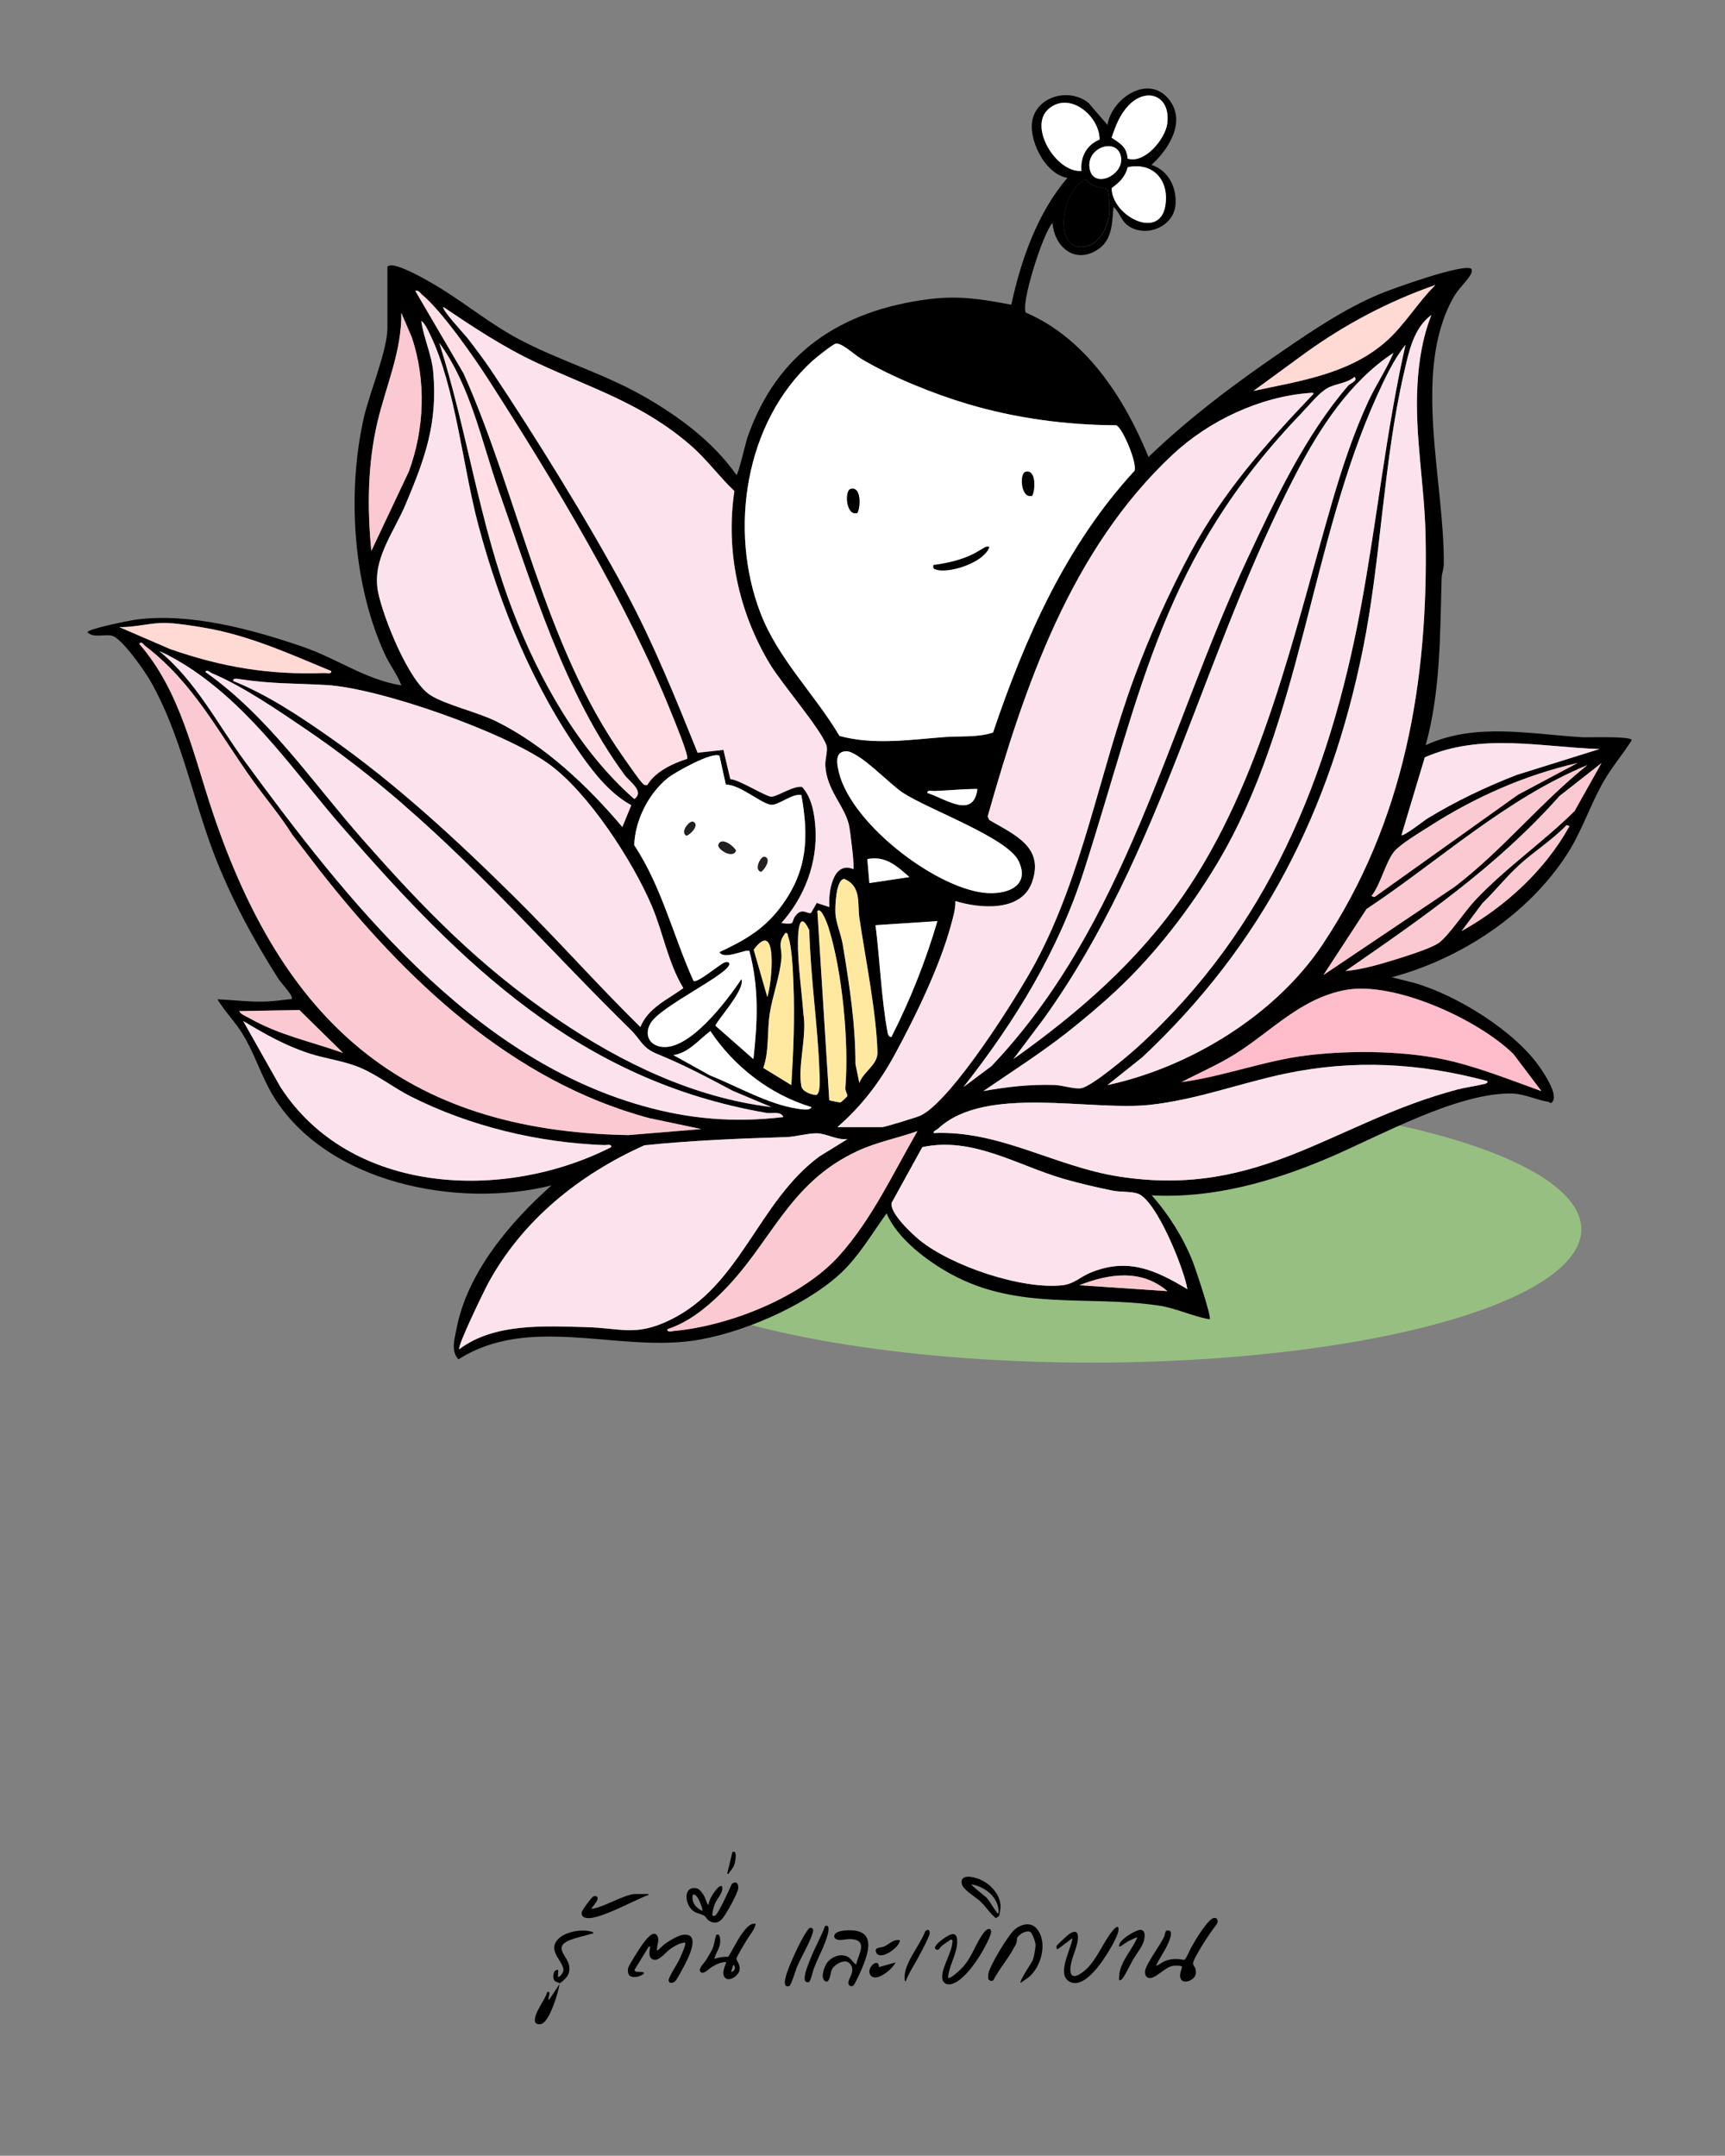 <?xml version="1.0" encoding="UTF-8"?>
<svg id="Layer_1" xmlns="http://www.w3.org/2000/svg" version="1.1" viewBox="0 0 249.22 311.49">
  <rect x="0" y="0" width="249.22" height="311.49" fill="#808080" stroke="none"/>
  <!-- Generator: Adobe Illustrator 29.8.2, SVG Export Plug-In . SVG Version: 2.1.1 Build 3)  -->
  <defs>
    <style>
      .st0 {
        fill: #ffbcca;
      }

      .st1 {
        fill: #231f20;
      }

      .st2 {
        fill: #fbe2ed;
      }

      .st3 {
        fill: #ffd9d3;
      }

      .st4 {
        fill: #fff;
      }

      .st5 {
        fill: #ffdee5;
      }

      .st6 {
        fill: #97bf81;
      }

      .st7 {
        fill: #fac9d1;
      }

      .st8 {
        fill: #ffe9a1;
      }
    </style>
  </defs>
  <ellipse class="st6" cx="157.75" cy="177.62" rx="70.71" ry="19.27"/>
  <g>
    <path d="M55.96,38.56c.76-1.15,6.84,2.57,7.9,3.23,3.8,2.36,7.16,5.14,11.22,7.28,5.73,3.02,12.02,4.87,17.67,8.05,5.16,2.91,10.21,6.62,13.64,11.5.28,0,1.34-4.67,1.58-5.35,4.24-12.33,13.55-18.42,26.21-20.04,4.35-.56,7.69,0,11.93.8,1.37-6.41,3.8-13.34,8.11-18.33-3.28-.49-5.88-5.84-4.97-8.73,1.02-3.26,5.43-4.2,8.01-2.1l2.74,3.18c.6-3.81,5.84-7.37,8.82-3.76,2.64,3.19.07,7.24-2.46,9.54,2.43.8,3.62,3.17,3.48,5.65-.19,3.39-4.54,5.03-7.05,2.98-.83-.68-1.12-1.91-1.92-2.56-.21,2.4-.15,4.94-2.5,6.31-3.29,1.92-6.07-.7-6.31-4-1.42,1.54-4.62,11.74-3.85,12.96,8.71,3.75,14.25,12.37,17.72,20.86,6.03-5.8,12.8-10.84,19.71-15.55,4.32-2.95,8.64-5.84,13.48-7.91,1.75-.75,12.52-4.65,13.49-3.7.08.45-.04.67-.27,1.02-.65.99-1.67,1.87-2.37,3.12-6,10.71-1.27,26.53-1.38,38.51,0,.68-.29,1.32-.31,2-.23,8.09-.14,16.28-2.3,24.15,7.24-3.32,15.08-1.58,22.67-1.14.72.04,7.11-.19,7.1.42-1.31,2.06-2.88,3.88-4.1,6.02-1.92,3.37-3.1,7.12-5.21,10.4-5.62,8.75-15.39,15.18-25.37,17.84l3.12.78c6.14,1.71,14.73,7,18.33,12.31.7,1.04,2.49,3.67,1.82,4.84-.33.47-.4.1-.65.07-1.59-.24-3.5-1.16-5.17-1.2-7.99-.2-19.37,6.25-26.71,9.35-8,3.39-16.64,5.84-25.42,5.36,2.45,2.74,4.56,6.12,5.92,9.54.38.97,2.77,8.06,2.46,8.37-2.53-.43-4.81-1.61-7.4-1.99-10.2-1.5-20.22.75-29.89-4.5-3.48-1.89-7.84-5.14-9.39-8.82-2.16,2.99-4.16,6.47-6.95,8.95-5.16,4.6-14.33,8.53-21.17,9.47-11.1,1.52-23.65-3.78-33.73,2.68-1.13-1.2-.57-2.9-.3-4.34,1.53-8.16,7.73-15.45,13.74-20.8-13.5,3.4-32.45-.29-40.17-12.86-1.77-2.89-2.71-6.19-4.5-9.08-1.08-1.75-2.53-3.18-3.59-4.94,2.45.09,4.9.44,7.38.3.83-.05,2.03-.19,2.88-.3.29-.04.63.08.43-.43-.24-.61-1.52-1.96-1.97-2.66-3.58-5.63-6.95-11.9-9.31-18.15-3.1-8.2-4.76-17.24-9.19-24.91-.8-1.38-4.08-6.08-5.46-6.39-1.17-.26-2.63.37-3.55-.49,0-.51,6.26-1.74,7.1-1.85,7.76-1,16.69,1.42,24.03,3.94,4.9,1.68,9.08,4.76,14.23,5.57-.59-1.57-1.66-2.91-2.36-4.43-4.69-10.13-5.51-23.55-3.04-34.36.78-3.4,3.38-9.66,3.38-12.8v-8.82ZM47.86,96.96c-6.09-2.52-11.85-5.17-18.43-6.28-1.52-.26-3.9-.63-5.4-.67-2.34-.06-4.48.66-6.81.59l7.36,3.18c7.46,2.61,14.32,3.76,22.26,3.46.35-.01,1.08.22,1.01-.29ZM42.19,120.55c-1.67-2.66-3.71-5.07-5.55-7.61-5.08-7.04-8.57-14.17-15.66-19.6-.23-.17-.55-.78-.86-.29,5.95,6.8,7.81,16,10.62,24.36,10.02,29.83,27.19,46.03,60.04,46.61l10.55-.87-7.52-1.58c-19.92-5.32-35.31-20.09-47.67-35.86l-3.95-5.15ZM113.18,161.41c-.39-.93-1.62-.47-2.42-.61-27.03-4.63-44.11-21.53-61.31-41.3-6.9-7.93-12.72-16.65-21.55-22.67-1.45-.99-3.28-2.05-4.89-2.77,5.29,4.35,8.37,10.49,12.31,15.87,14.66,20.01,32.51,42.74,57.41,49.82,6.86,1.95,13.33,2.49,20.45,1.65ZM58.15,116.15c-4.55-3.93-9.14-7.5-14.12-10.88-4.04-2.74-8.94-6.1-13.41-7.98-.26-.11-.74-.63-.96-.19,9.11,6.42,15.4,15.87,22.68,24.14,8.96,10.18,16.97,18.41,28.26,26.08,9.23,6.27,19.63,11.29,30.84,12.65l-5.59-2.35c-3.64-1.93-7.11-3.78-10.88-5.31-2.24-.9-2.36-2.04-3.86-3.51-11.08-10.86-21.13-22.41-32.97-32.64ZM33.7,98.4c4.87,1.96,9.49,5.02,13.79,8.03,9.67,6.77,18.46,14.91,26.82,23.18,6.21,6.14,11.98,12.67,18.2,18.79,1.14-2.8,3.91-3.93,6.21-5.63-2.2-3.62-2.9-7.97-4.57-11.9-2.74-6.46-9.13-16.32-14.82-20.45-6.33-4.6-24.42-10.99-32.2-11.44-4.6-.27-7.75-.14-12.46-.84-.3-.04-1.05-.24-.98.26ZM49.6,152.16l-6.34-6.23-8.68.16c.16.45,1.01.77,1.44,1.01,4.41,2.5,8.88,3.37,13.59,5.05ZM35.15,147.54l5.37,9.51c10.13,15.68,32.36,16.56,47.8,8.69.07-.5-.66-.27-1.01-.29-9.57-.35-19.4-2.71-27.95-7.02-2.42-1.22-4.77-3.06-7.17-4.1s-4.97-1.32-7.43-2.1c-3.42-1.09-6.55-2.85-9.6-4.7ZM57.98,45.21c.09,5.46-2.22,10.56-3.45,15.77-1.43,6.07-1.5,12.44-.88,18.62l5.42-11.48c2.27-6.17,2.52-13.12.43-19.38l-1.52-3.54ZM60.87,46.37c.35,2.49,1.5,4.86,1.73,7.38.66,7.42-1.2,12.5-3.99,19.12-1.77,4.21-4.96,8.06-3.95,12.81.77,3.64,4.37,12.72,7.51,14.74,2.16,1.4,6.84,2.47,9.51,3.79,7.02,3.47,13.25,9.35,18.24,15.28l1.29-3.15c-2.97-1.63-5.22-4.42-7.16-7.16-7.01-9.91-11.82-21.62-14.94-33.33-2.24-8.43-3.29-19.92-6.94-27.46-.31-.63-.74-1.62-1.29-2.03ZM60,42.03l6.98,11.94c7.99,17.89,11.6,39.16,23.01,55.33.52.74,2.49,3.63,2.95,3.99.21.17.31.18.58.14,1.13-1.91,3.63-3.11,5.75-3.78.31-.36-1.79-5.44-2.15-6.32-6.42-16.09-17.19-33.91-26.6-48.55-2.08-3.24-6.69-9.83-9.51-12.17-.33-.27-.47-.7-1.01-.58ZM63.47,49.55c4.11,12.96,5.75,26.11,10.69,38.88,3.8,9.85,9.5,20.01,17.48,27.02,1.51-1.11-.66-2.47-1.41-3.49-8.66-11.76-13.25-27.15-18.1-40.87-2.56-7.25-4.08-15.24-8.66-21.55ZM64.05,44.35c-.33.36,3.06,3.98,3.46,4.49,1.17,1.51,2.37,3.09,3.43,4.67,6.43,9.62,14,21.83,19.46,31.99,4,7.44,7.23,15.46,10.39,23.29l3.73-.41.99,4.22c1.32.07,5.28,2.65,6.01,2.54,1.05-.16,3.11-1.6,4.36-1.41,1.4,1.5,1.81,3.91,1.93,5.93.32,5.06-1.58,10.01-4.92,13.74,2.13.28,1.36-.13,2.01-1.01.99-1.34,1.8-.19,2.28-.47l.82-1.43,1.82.6c-.16-2.09.46-6.71,3.47-5.49.2-.26-.47-5.7-.65-6.43-.69-2.82-3.15-4.9-3.4-8.46-.07-1.04.42-2.23.15-3.01-.83-2.38-6.45-8.88-8.19-11.77-4.48-7.48-6.39-16.28-5.1-24.95-2.18-2.05-3.95-4.53-6.22-6.51-6.94-6.07-14.11-8.2-22.16-11.94-4.93-2.29-9.18-5.12-13.67-8.14ZM122.42,164.6c-1.5.17-3.03-.82-4.45-.84-1.2-.02-3.13.51-4.37.55-6.87.21-13.65.48-20.5,1.18-9.37,4.2-17.61,10.8-22.57,19.92-.55,1.02-4.51,9.14-4.18,9.55,5-3.8,12.33-3.35,18.36-3.19,5,.14,7.08,1.37,11.99-.99,10.32-4.95,12.77-17.13,21.69-23.69l4.02-2.48ZM104.86,113.37l-.91-4.15c-.96-.7-6.51,2.41-7.51,3.23-2.75,2.25-4.7,6.1-4.81,9.67,3.99,6.06,5.63,13.12,8.57,19.63.51.36,3.72-2.34,4.4-2.64.38-.17.78-.13.77.2-.08,1.5-9.96,6.07-11.38,8.55-.89,1.56-.29,3.09,1.49,3.39,4.08.7,9.64-6.77,11.63-9.77.65,1.52-3.82,6.27-3.73,6.75l5.47,4.81c.6-5.33.83-10.38-.58-15.61-.4-.4-3.64,1.38-4.33.15,3.78-1.76,6.58-3.38,9.07-6.82,3.65-5.05,3.85-9.84,2.77-15.87-1.27-.31-3.39,1.55-4.41,1.4-1.52-.23-4.46-2.93-6.51-2.91ZM104.06,186.98c-2.21,2.15-4.67,4.09-7.64,5.08-.07.52.65.28.97.25,7.96-.72,18.48-4.88,23.86-10.89,4.75-5.31,7.75-11.87,11.29-17.98-2.84,1.01-5.79,1.56-8.58,2.84-10.24,4.71-12.52,13.52-19.91,20.7ZM117.22,159.97c-5.93-1.78-11.17-5.84-14.59-10.98-1.65,1.24-3.2,3.18-5.34,3.47l5.29,2.94c3.95,1.55,8.33,4.14,12.55,4.79.43.07,1.96.36,2.09-.21ZM143.46,105.85c4.62-13.68,10.55-27.1,20.44-37.82.43-1.14-1.75-6.28-2.65-6.58-7.2-.04-14.58-1.02-21.48-3.08-4.93-1.47-11.02-3.92-15.41-6.56-.94-.56-2.87-2.41-3.68-2.14-.46.15-2.82,2.03-3.32,2.48-9.74,8.89-12.11,24.4-7.5,36.42,2.55,6.65,7.86,11.74,11.42,17.77,4.99,1.34,10.12.55,15.16.16,2.32-.18,4.74.09,7.01-.65ZM110.86,144.07c.68-2.05,1.58-11.61-1.97-6.85l1.97,6.85ZM113.47,134.82c-1.19,1.5-.47,2.2-.57,3.6-.19,2.55-1.32,5.54-1.71,8.14-.36,2.41-.05,5.3-.91,7.75l4.05,2.48c.3-4.82.5-9.76.3-14.61-.07-1.79-.2-5.24-.74-6.78-.1-.28-.03-.67-.42-.58ZM115.29,136.91c.09,3.18.55,6.43.79,9.61.54,3.12-.84,7.52-.3,10.42.15.79,1.39,1.23,2.14,1.29.7-.2.5-2.65.48-3.32-.25-6.82-1.3-13.66-1.47-20.49-1.61-3.44-1.68.95-1.63,2.5ZM118.09,131.64l1.72,27.33c.11.07,1.5.35,1.63.33.07-.01.99-.87.99-.94,0-.31-.33-.72-.3-1.13.55-6.58-.44-16.93-2.45-23.27-.09-.28-1.01-2.97-1.59-2.31ZM124.16,156.5c.56-1.67,2.67-2.6,2.62-4.46-.16-5.76-1.74-13.51-2.61-19.38-.3-2.04.33-4.6-2.17-5.65-1.23,0-1.37,4.11-1.29,5.07.11,1.39.81,2.95,1.06,4.43.94,5.7,1.84,11.45,1.83,17.25l.57,2.75ZM120.98,162.86h6.5c.32,0,5.04-1.43,5.55-1.68,4.56-2.23,14.01-17.26,16.61-22.12,6.78-12.67,9.2-27.36,14.11-40.81,2.24-6.14,5.24-12.79,8.34-18.54,4.63-8.61,10.97-15.77,17.68-22.79.04-.23-.25-.16-.43-.15-7.3.52-14.69,4.03-19.95,8.96-14.65,13.73-21.34,33.38-26.68,52.24l.24.52c3.67,2.15,8,3.92,6.15,9.03-1.56,4.31-7.57,3.74-11.05,2.68.02,1.21-.35,2.38-.66,3.53-1.63,5.98-5.16,13.25-8.15,18.73-2.16,3.97-4.82,7.43-8.24,10.4ZM121.05,110.91c1.23,7.58,13.83,17.34,21.2,18.1,3.11.32,6.68-.91,4.9-4.61-1.62-3.37-12.98-7.4-16.73-9.86-1.84-1.21-6.4-6.01-8.15-5.99-1.45.02-1.41,1.24-1.23,2.36ZM125.31,124.13l.29,3.47,5.78-.87c-1.83-1.61-3.43-3.11-6.07-2.6ZM126.49,133.68c.64,5.07.82,10.42,1.73,15.44.06.35.16.68.56.74,2.71-5.35,4.97-11,6.65-16.76l-8.94.59ZM171.55,186.28c-.48-2.95-4.45-12.83-7.15-13.81-.95-.34-2.59-.22-3.61-.43-2.29-.46-4.98-1.09-7.22-1.74-6.64-1.95-13.14-6.11-20.32-4.55l-4.42,8.03c-.36,1.43,2.9,4.48,4.02,5.39,4.59,3.74,14.76,7.18,20.64,6.53,1.68-.18,2.55-1.18,3.99-1.79,5.4-2.25,9.39-.46,14.07,2.36ZM141.21,114.01c-2.08-.01-4.13.22-6.22.29-.35.01-1.08-.21-1.01.29,2.56.79,6.67,3.86,7.22-.57ZM135.6,163.03c-.26.24-.7.34-.75.69,9.57-.43,17.47,4.82,26.81,6.28,20.45,3.19,30.94-7.8,48.84-12.56,1.21-.32,2.43-.46,3.59-.74.29-.07.87-.09.8-.49-9.75-2.62-19.31-3.16-29.24-1.07-6.55,1.38-12.77,3.76-19.49,4.5-8.65.95-23.73-2.93-30.57,3.39ZM188.19,59.53c-20.26,21-23.1,39.79-31.58,66.26-3.73,11.64-9.91,21.74-17.42,31.28l4.05-3.03c19.46-20.46,25.37-48.5,37.02-73.39,4-8.54,8.34-17.76,14.52-24.94.29-.34,1.48-.67.91-1.26-1.08.94-2.73.97-3.88,1.61-1.27.7-2.6,2.4-3.62,3.46ZM161.32,143.08c-2.24,2.09-4.84,4.29-7.26,6.18-3.85,3.01-7.97,5.62-11.99,8.39,3.52-.62,6.67-.99,10.27-.88,1.06.03,2.98.65,3.9.46,1.6-.34,6.72-4.66,8.14-5.96,18.76-17.07,27.66-38.97,32.22-63.52,2.34-12.6,3.62-25.42,6.45-37.92-1.67,2.05-2.99,4.89-4.1,7.32-9.7,21.44-10.9,47.21-23.12,67.64-3.91,6.54-8.95,13.1-14.52,18.29ZM201.32,50.99c-6.25,4.09-10.61,10.79-14.02,17.34-13.56,26.04-19.33,54.91-36.49,78.84l-4.4,5.86c9.44-6.72,17.87-14.04,24.51-23.61,11.4-16.44,16.03-37.97,21.58-57.04,1.39-4.77,3.12-9.94,5.21-14.44,1.1-2.36,2.59-4.54,3.6-6.94ZM151.41,15.82c-2.82,2.58,1.24,9.15,4.83,8.87-.18-2.02.74-3.76,2.62-4.53.02-3.42-4.42-7.12-7.45-4.35ZM159.96,27.33c-.12-.12-2.62-.31-2.99-1.41-3.74,1.32-5.04,11,.15,9.63,1.95-.52,3.03-3.07,3.17-4.93.04-.53-.1-3.06-.32-3.28ZM168.66,186.56c-3.79-3.23-8.42-2.53-12.71-.86l12.71.86ZM157.45,24.48c.66,3.06,5.55.51,4.35-2.32-.94-2.21-4.99-.66-4.35,2.32ZM206.81,45.5c-2.6,1.89-3.27,5.36-3.96,8.32-3.03,13.05-3.3,26.91-5.95,40-4.73,23.32-14.44,42.58-31.84,58.92l-5.06,4.04c11.88-2.56,24.25-10.09,31.04-20.26,11.84-17.72,15.34-38,14.92-59.1-.14-7.24-1.57-14.4-1.18-21.68.18-3.47.74-7.03,2.03-10.25ZM162.93,24.16c-.38,1.43-1.18,2.18-2.32,3.02.02,3.97,6.9,7.61,7.75,2.56.61-3.64-1.73-6.35-5.43-5.58ZM163.02,15.27c-1.27,1.35-1.83,2.9-2.42,4.62,1.26.84,2.18,1.32,2.32,3.03,2.5.77,5.44-2.88,5.72-5.05.53-4.11-3.05-5.35-5.62-2.6ZM222.7,157.66l-4.04-5.35c-5.05-4.97-17.2-10.58-24.29-9.26-6.46,1.2-10.73,6-15.9,9.24-2.48,1.55-5.2,2.72-7.78,4.07,6.11-.82,11.97-3.11,18.1-3.86,6.53-.8,14.89-.69,21.26.91,4.22,1.06,8.56,2.78,12.65,4.25ZM207.39,41.17c-6.7,2.33-12.95,5.63-18.7,9.76l-7.59,5.55c6.7-1.44,13.75-2.42,19.08-7.08,2.75-2.4,4.63-5.68,7.22-8.24ZM229.35,110.54c-11.89,4.92-21.34,13.77-31.93,20.81l-6.22,9.53,18.92-12.72c6.95-5.29,12.41-12.18,19.22-17.62ZM231.38,110.25l-6.07,4.76c-8.99,10.14-19.86,17.65-30.92,25.29,2.37-.23,4.87-.94,7.16-1.65,1.54-.48,5.08-1.57,6.28-2.39,1.36-.92,3.82-4.61,5.2-6.08,4.44-4.75,9.86-8.44,14.46-13l3.89-6.94ZM201.41,123.06c-1.21,1.5-1.97,4.78-3.27,6.42l.43.14,20.76-14.8,8.58-4.57c-7.58,1.72-14.83,4.94-21.36,9.13-1.3.83-4.25,2.59-5.14,3.68ZM231.09,108.23c-8.49-.29-17.13-2.36-25.24,1.2l-3.37,11.23c.25.28,3.33-2.14,3.79-2.42,4.07-2.48,8.38-4.53,12.82-6.26l12-3.75ZM219.35,125.11c-1.84,1.69-3.37,3.65-5.17,5.38l-3.03,4.05c6.34-3.54,12.08-8.81,15.6-15.18l-.43-.14c-2.1,2.21-4.75,3.83-6.98,5.89Z"/>
    <path class="st4" d="M143.46,105.85c-2.28.74-4.69.47-7.01.65-5.05.39-10.18,1.18-15.16-.16-3.57-6.03-8.87-11.12-11.42-17.77-4.61-12.02-2.24-27.54,7.5-36.42.5-.46,2.86-2.33,3.32-2.48.81-.26,2.74,1.58,3.68,2.14,4.39,2.64,10.48,5.09,15.41,6.56,6.9,2.06,14.28,3.05,21.48,3.08.89.3,3.07,5.44,2.65,6.58-9.88,10.72-15.82,24.14-20.44,37.82ZM123.87,74.12c.47-.83.59-3.94-1-3.46-.86.26-.67,3.97,1,3.46Z"/>
    <path class="st2" d="M120.98,162.86c3.42-2.97,6.08-6.43,8.24-10.4,2.99-5.49,6.52-12.75,8.15-18.73.31-1.15.68-2.32.66-3.53,3.48,1.07,9.49,1.63,11.05-2.68,1.85-5.12-2.47-6.88-6.15-9.03l-.24-.52c5.34-18.86,12.03-38.51,26.68-52.24,5.26-4.93,12.65-8.44,19.95-8.96.18-.01.48-.08.43.15-6.71,7.02-13.05,14.18-17.68,22.79-3.1,5.75-6.1,12.4-8.34,18.54-4.9,13.45-7.33,28.15-14.11,40.81-2.6,4.86-12.05,19.89-16.61,22.12-.51.25-5.23,1.68-5.55,1.68h-6.5Z"/>
    <path class="st2" d="M64.05,44.35c4.49,3.02,8.74,5.85,13.67,8.14,8.06,3.74,15.22,5.87,22.16,11.94,2.27,1.98,4.04,4.46,6.22,6.51-1.29,8.67.62,17.48,5.1,24.95,1.73,2.89,7.36,9.4,8.19,11.77.27.78-.22,1.98-.15,3.01.24,3.56,2.7,5.64,3.4,8.46.18.73.85,6.18.65,6.43-3.01-1.22-3.63,3.4-3.47,5.49l-1.82-.6-.82,1.43c-.48.28-1.29-.88-2.28.47-.65.88.12,1.29-2.01,1.01,3.34-3.73,5.24-8.68,4.92-13.74-.13-2.03-.53-4.43-1.93-5.93-1.25-.19-3.31,1.26-4.36,1.41-.73.11-4.69-2.47-6.01-2.54l-.99-4.22-3.73.41c-3.16-7.83-6.39-15.85-10.39-23.29-5.47-10.16-13.03-22.37-19.46-31.99-1.06-1.58-2.26-3.16-3.43-4.67-.4-.51-3.79-4.13-3.46-4.49Z"/>
    <path class="st2" d="M33.7,98.4c-.07-.5.68-.3.98-.26,4.7.7,7.86.58,12.46.84,7.78.45,25.87,6.84,32.2,11.44,5.68,4.13,12.07,13.99,14.82,20.45,1.67,3.93,2.36,8.29,4.57,11.9-2.3,1.69-5.07,2.83-6.21,5.63-6.22-6.12-11.99-12.65-18.2-18.79-8.36-8.27-17.15-16.42-26.82-23.18-4.3-3.01-8.92-6.07-13.79-8.03Z"/>
    <path class="st7" d="M42.19,120.55l3.95,5.15c12.36,15.77,27.75,30.53,47.67,35.86l7.52,1.58-10.55.87c-32.85-.58-50.02-16.78-60.04-46.61-2.81-8.36-4.66-17.56-10.62-24.36.31-.49.63.12.86.29,7.09,5.43,10.59,12.56,15.66,19.6,1.83,2.54,3.88,4.95,5.55,7.61Z"/>
    <path class="st2" d="M122.42,164.6l-4.02,2.48c-8.91,6.57-11.36,18.75-21.69,23.69-4.92,2.36-7,1.12-11.99.99-6.03-.16-13.36-.61-18.36,3.19-.33-.41,3.63-8.53,4.18-9.55,4.96-9.12,13.19-15.72,22.57-19.92,6.85-.7,13.63-.97,20.5-1.18,1.24-.04,3.17-.56,4.37-.55,1.41.02,2.95,1.01,4.45.84Z"/>
    <path class="st2" d="M206.81,45.5c-1.29,3.22-1.85,6.78-2.03,10.25-.39,7.28,1.04,14.44,1.18,21.68.42,21.1-3.08,41.38-14.92,59.1-6.79,10.17-19.16,17.7-31.04,20.26l5.06-4.04c17.39-16.34,27.11-35.6,31.84-58.92,2.65-13.09,2.93-26.95,5.95-40,.69-2.96,1.36-6.43,3.96-8.32Z"/>
    <path class="st2" d="M161.32,143.08c5.56-5.19,10.6-11.75,14.52-18.29,12.22-20.42,13.42-46.2,23.12-67.64,1.1-2.43,2.43-5.27,4.1-7.32-2.82,12.5-4.1,25.32-6.45,37.92-4.56,24.55-13.45,46.45-32.22,63.52-1.43,1.3-6.54,5.62-8.14,5.96-.92.19-2.84-.43-3.9-.46-3.6-.11-6.76.26-10.27.88,4.02-2.76,8.14-5.37,11.99-8.39,2.41-1.89,5.02-4.1,7.26-6.18Z"/>
    <path class="st2" d="M201.32,50.99c-1.01,2.4-2.5,4.58-3.6,6.94-2.1,4.5-3.82,9.67-5.21,14.44-5.55,19.07-10.18,40.6-21.58,57.04-6.64,9.57-15.07,16.89-24.51,23.61l4.4-5.86c17.16-23.93,22.92-52.8,36.49-78.84,3.41-6.55,7.77-13.25,14.02-17.34Z"/>
    <path class="st2" d="M60.87,46.37c.56.41.99,1.4,1.29,2.03,3.65,7.54,4.69,19.03,6.94,27.46,3.12,11.71,7.93,23.42,14.94,33.33,1.94,2.74,4.19,5.53,7.16,7.16l-1.29,3.15c-5-5.93-11.22-11.81-18.24-15.28-2.66-1.32-7.34-2.39-9.51-3.79-3.14-2.02-6.74-11.1-7.51-14.74-1.01-4.75,2.18-8.61,3.95-12.81,2.79-6.63,4.65-11.7,3.99-19.12-.22-2.51-1.38-4.89-1.73-7.38Z"/>
    <path class="st2" d="M135.6,163.03c6.85-6.31,21.93-2.44,30.57-3.39,6.72-.74,12.94-3.12,19.49-4.5,9.93-2.09,19.49-1.55,29.24,1.07.07.41-.51.42-.8.49-1.17.28-2.38.42-3.59.74-17.9,4.76-28.4,15.75-48.84,12.56-9.34-1.46-17.24-6.72-26.81-6.28.05-.36.49-.46.75-.69Z"/>
    <path class="st4" d="M104.86,113.37c2.04-.03,4.99,2.68,6.51,2.91,1.02.15,3.14-1.7,4.41-1.4,1.08,6.03.89,10.82-2.77,15.87-2.49,3.44-5.29,5.05-9.07,6.82.69,1.24,3.92-.55,4.33-.15,1.4,5.23,1.18,10.28.58,15.61l-5.47-4.81c-.08-.48,4.38-5.24,3.73-6.75-1.99,3-7.54,10.47-11.63,9.77-1.78-.3-2.39-1.84-1.49-3.39,1.42-2.48,11.3-7.05,11.38-8.55.02-.33-.38-.37-.77-.2-.68.3-3.89,2.99-4.4,2.64-2.94-6.51-4.57-13.57-8.57-19.63.11-3.57,2.06-7.42,4.81-9.67,1-.82,6.55-3.92,7.51-3.23l.91,4.15Z"/>
    <path class="st2" d="M188.19,59.53c1.02-1.05,2.35-2.76,3.62-3.46,1.15-.64,2.8-.67,3.88-1.61.56.59-.62.91-.91,1.26-6.18,7.18-10.52,16.4-14.52,24.94-11.65,24.89-17.57,52.93-37.02,73.39l-4.05,3.03c7.5-9.55,13.69-19.65,17.42-31.28,8.48-26.47,11.32-45.27,31.58-66.26Z"/>
    <path class="st2" d="M171.55,186.28c-4.68-2.83-8.66-4.61-14.07-2.36-1.44.6-2.32,1.6-3.99,1.79-5.88.65-16.05-2.79-20.64-6.53-1.12-.91-4.38-3.96-4.02-5.39l4.42-8.03c7.18-1.57,13.68,2.59,20.32,4.55,2.23.66,4.93,1.28,7.22,1.74,1.03.21,2.66.09,3.61.43,2.7.98,6.66,10.86,7.15,13.81Z"/>
    <path class="st2" d="M58.15,116.15c11.84,10.23,21.89,21.78,32.97,32.64,1.5,1.47,1.62,2.61,3.86,3.51,3.77,1.52,7.24,3.38,10.88,5.31l5.59,2.35c-11.21-1.36-21.61-6.38-30.84-12.65-11.3-7.67-19.3-15.9-28.26-26.08-7.28-8.27-13.57-17.72-22.68-24.14.23-.43.7.08.96.19,4.47,1.88,9.36,5.24,13.41,7.98,4.98,3.38,9.57,6.95,14.12,10.88Z"/>
    <path class="st2" d="M113.18,161.41c-7.13.84-13.6.3-20.45-1.65-24.89-7.08-42.75-29.81-57.41-49.82-3.94-5.38-7.02-11.52-12.31-15.87,1.61.72,3.43,1.78,4.89,2.77,8.83,6.02,14.66,14.74,21.55,22.67,17.2,19.77,34.27,36.67,61.31,41.3.8.14,2.03-.32,2.42.61Z"/>
    <path class="st5" d="M60,42.03c.54-.13.68.31,1.01.58,2.82,2.33,7.43,8.93,9.51,12.17,9.41,14.64,20.18,32.46,26.6,48.55.35.89,2.46,5.96,2.15,6.32-2.12.67-4.63,1.87-5.75,3.78-.27.04-.36.03-.58-.14-.46-.36-2.43-3.25-2.95-3.99-11.41-16.16-15.02-37.43-23.01-55.33l-6.98-11.94Z"/>
    <path class="st2" d="M35.15,147.54c3.05,1.85,6.19,3.61,9.6,4.7,2.47.79,5.01,1.05,7.43,2.1s4.76,2.88,7.17,4.1c8.55,4.31,18.38,6.67,27.95,7.02.35.01,1.08-.22,1.01.29-15.44,7.87-37.67,6.98-47.8-8.69l-5.37-9.51Z"/>
    <path class="st0" d="M222.7,157.66c-4.1-1.48-8.43-3.19-12.65-4.25-6.38-1.61-14.73-1.71-21.26-.91-6.13.75-12,3.04-18.1,3.86,2.58-1.35,5.31-2.52,7.78-4.07,5.17-3.24,9.45-8.04,15.9-9.24,7.09-1.32,19.25,4.29,24.29,9.26l4.04,5.35Z"/>
    <path class="st7" d="M104.06,186.98c7.39-7.18,9.67-16,19.91-20.7,2.78-1.28,5.73-1.83,8.58-2.84-3.54,6.11-6.54,12.67-11.29,17.98-5.38,6.01-15.91,10.17-23.86,10.89-.32.03-1.04.27-.97-.25,2.97-.99,5.43-2.93,7.64-5.08Z"/>
    <path class="st4" d="M121.05,110.91c-.18-1.12-.22-2.33,1.23-2.36,1.74-.03,6.3,4.78,8.15,5.99,3.75,2.46,15.1,6.49,16.73,9.86,1.78,3.7-1.79,4.93-4.9,4.61-7.37-.77-19.98-10.52-21.2-18.1Z"/>
    <path class="st5" d="M63.47,49.55c4.58,6.3,6.1,14.3,8.66,21.55,4.84,13.72,9.44,29.11,18.1,40.87.75,1.02,2.93,2.38,1.41,3.49-7.98-7.01-13.68-17.17-17.48-27.02-4.93-12.77-6.57-25.93-10.69-38.88Z"/>
    <path class="st7" d="M229.35,110.54c-6.82,5.45-12.27,12.33-19.22,17.62l-18.92,12.72,6.22-9.53c10.59-7.04,20.04-15.89,31.93-20.81Z"/>
    <path class="st2" d="M231.09,108.23l-12,3.75c-4.43,1.73-8.75,3.78-12.82,6.26-.46.28-3.54,2.7-3.79,2.42l3.37-11.23c8.11-3.56,16.75-1.49,25.24-1.2Z"/>
    <path class="st7" d="M57.98,45.21l1.52,3.54c2.09,6.26,1.84,13.21-.43,19.38l-5.42,11.48c-.61-6.19-.54-12.55.88-18.62,1.23-5.21,3.54-10.31,3.45-15.77Z"/>
    <path class="st7" d="M231.38,110.25l-3.89,6.94c-4.61,4.56-10.02,8.25-14.46,13-1.38,1.47-3.83,5.16-5.2,6.08-1.21.81-4.74,1.91-6.28,2.39-2.29.71-4.79,1.43-7.16,1.65,11.06-7.65,21.92-15.15,30.92-25.29l6.07-4.76Z"/>
    <path class="st3" d="M207.39,41.17c-2.6,2.56-4.47,5.84-7.22,8.24-5.32,4.65-12.38,5.64-19.08,7.08l7.59-5.55c5.75-4.13,12-7.43,18.7-9.76Z"/>
    <path class="st3" d="M47.86,96.96c.07.5-.66.27-1.01.29-7.94.29-14.8-.86-22.26-3.46l-7.36-3.18c2.32.07,4.46-.66,6.81-.59,1.5.04,3.87.41,5.4.67,6.58,1.12,12.34,3.77,18.43,6.28Z"/>
    <path class="st7" d="M201.41,123.06c.88-1.09,3.83-2.84,5.14-3.68,6.53-4.19,13.78-7.41,21.36-9.13l-8.58,4.57-20.76,14.8-.43-.14c1.3-1.64,2.06-4.92,3.27-6.42Z"/>
    <path class="st4" d="M126.49,133.68l8.94-.59c-1.68,5.76-3.94,11.42-6.65,16.76-.4-.05-.5-.39-.56-.74-.91-5.02-1.09-10.37-1.73-15.44Z"/>
    <path class="st8" d="M124.16,156.5l-.57-2.75c.01-5.8-.89-11.55-1.83-17.25-.25-1.48-.94-3.04-1.06-4.43-.08-.96.06-5.08,1.29-5.07,2.5,1.05,1.87,3.61,2.17,5.65.87,5.87,2.45,13.62,2.61,19.38.05,1.86-2.05,2.8-2.62,4.46Z"/>
    <path class="st8" d="M118.09,131.64c.58-.66,1.5,2.03,1.59,2.31,2.01,6.34,3,16.7,2.45,23.27-.03.41.29.82.3,1.13,0,.07-.92.93-.99.94-.13.02-1.52-.25-1.63-.33l-1.72-27.33Z"/>
    <path class="st8" d="M113.47,134.82c.39-.09.32.3.42.58.55,1.54.67,4.98.74,6.78.2,4.85,0,9.79-.3,14.61l-4.05-2.48c.86-2.45.55-5.34.91-7.75.39-2.61,1.52-5.6,1.71-8.14.1-1.39-.62-2.09.57-3.6Z"/>
    <path class="st4" d="M151.41,15.82c3.03-2.77,7.47.92,7.45,4.35-1.88.77-2.8,2.51-2.62,4.53-3.59.28-7.64-6.29-4.83-8.87Z"/>
    <path class="st4" d="M117.22,159.97c-.14.57-1.66.28-2.09.21-4.23-.65-8.61-3.23-12.55-4.79l-5.29-2.94c2.14-.28,3.7-2.23,5.34-3.47,3.42,5.14,8.66,9.2,14.59,10.98Z"/>
    <path class="st4" d="M163.02,15.27c2.57-2.75,6.15-1.51,5.62,2.6-.28,2.16-3.22,5.82-5.72,5.05-.14-1.71-1.06-2.18-2.32-3.03.59-1.72,1.16-3.27,2.42-4.62Z"/>
    <path d="M159.96,27.33c.23.22.36,2.76.32,3.28-.14,1.85-1.22,4.41-3.17,4.93-5.19,1.38-3.89-8.31-.15-9.63.37,1.11,2.87,1.29,2.99,1.41Z"/>
    <path class="st8" d="M115.29,136.91c-.05-1.55.02-5.94,1.63-2.5.17,6.84,1.23,13.67,1.47,20.49.02.68.22,3.12-.48,3.32-.75-.05-1.99-.49-2.14-1.29-.54-2.9.84-7.3.3-10.42-.24-3.18-.7-6.43-.79-9.61Z"/>
    <path class="st4" d="M162.93,24.16c3.7-.78,6.04,1.94,5.43,5.58-.85,5.05-7.73,1.42-7.75-2.56,1.14-.84,1.94-1.58,2.32-3.02Z"/>
    <path class="st7" d="M219.35,125.11c2.23-2.06,4.87-3.68,6.98-5.89l.43.14c-3.52,6.37-9.26,11.64-15.6,15.18l3.03-4.05c1.8-1.73,3.33-3.68,5.17-5.38Z"/>
    <path class="st7" d="M49.6,152.16c-4.71-1.68-9.18-2.55-13.59-5.05-.43-.24-1.28-.57-1.44-1.01l8.68-.16,6.34,6.23Z"/>
    <path class="st4" d="M157.45,24.48c-.65-2.98,3.4-4.52,4.35-2.32,1.21,2.83-3.68,5.37-4.35,2.32Z"/>
    <path class="st7" d="M168.66,186.56l-12.71-.86c4.3-1.67,8.93-2.37,12.71.86Z"/>
    <path class="st4" d="M125.31,124.13c2.64-.51,4.24.99,6.07,2.6l-5.78.87-.29-3.47Z"/>
    <path class="st8" d="M110.86,144.07l-1.97-6.85c3.55-4.76,2.65,4.79,1.97,6.85Z"/>
    <path class="st4" d="M141.21,114.01c-.56,4.43-4.67,1.36-7.22.57-.07-.5.66-.27,1.01-.29,2.09-.07,4.13-.3,6.22-.29Z"/>
    <path d="M134.85,81.64c6.5-.85,7.22-3.1,8.09-2.6-.84,2.38-6.06,3.88-7.73,3.25-.24-.09-.44-.07-.36-.65Z"/>
    <path d="M123.87,74.12c-1.66.5-1.86-3.21-1-3.46,1.59-.47,1.47,2.63,1,3.46Z"/>
    <path d="M149.13,71.64c-1.66.5-1.86-3.21-1-3.46,1.59-.47,1.47,2.63,1,3.46Z"/>
  </g>
  <path class="st1" d="M99.18,120.76c-1.01-.5.46-2.29.98-2.03.96.48-.4,1.85-.98,2.03Z"/>
  <path class="st1" d="M109.95,125.98c-1.09-.27-.05-2.33.52-2.19,1.04.26,0,1.89-.52,2.19Z"/>
  <path class="st1" d="M106.34,122.91c-.44,1.27-2.78-.2-2.56-.86.42-1.21,2.26.2,2.56.86Z"/>
  <path d="M168.45,279.03c.14-.15.51-.13.64.04.3.47-.3,1.69-.53,2.17-.46.95-1.14,1.83-1.53,2.82.48-.19.88-.56,1.37-.74.92-.34,1.74-.3,2.69-.13.23-.04.81-1.43.98-1.73.32-.57.65-1.16,1.01-1.71.38-.6,1.52-2.3,2.12-2.56s.89.29.61.8c-.71.95-1.4,1.92-2.02,2.94-.34.57-1.23,1.99-1.38,2.55s.25.63.33,1.08c.08.52.04.95-.37,1.31-.69.61-1.9.75-1.88-.47,0-.26.29-1.15.28-1.21-.05-.21-1.04-.17-1.26-.15-1.22.14-2.64,2.05-3.61,1.74-.41-.13-.49-.56-.47-.94.08-1,2.22-3.79,2.76-5.01.09-.21.16-.71.26-.82Z"/>
  <path d="M147.46,286.5c-.23-.26,1.58-2.85,1.77-3.33.17-.44.4-1.76.38-2.22-.01-.34-.51-1.76-.81-1.84-.49-.13-1.05.13-1.42.43-.64.51-.36.52-.52,1.17-.05.22-.29.58-.41.8-.85,1.59-2.08,2.97-2.91,4.58-.21.23-.51.14-.71-.05-.09-.16-.06-.59-.04-.79.13-1.15,2.79-5.47,3.68-6.33s2.37-1.31,3.28-.28c1.71,1.95.69,5.68-1.26,7.16l-1.03.7Z"/>
  <path d="M157.07,284.41c1.5-1.51,2.35-3.8,3.64-5.39.23-.28.83-1,.89-.34.08.99-1.65,3.68-2.27,4.57-.89,1.28-3.02,4.07-4.82,3.08-1.93-1.06.28-4.76.44-6.29l-2.11,1.59c-.19.08-.25-.32-.19-.46.08-.17,1.6-1.57,1.84-1.73,1.51-1,1.33.64,1.07,1.63-.29,1.13-1.13,2.79-.87,3.96.28,1.24,1.95-.19,2.38-.62Z"/>
  <path d="M136.97,285.75c.32.31,1.95-1.3,2.2-1.59,1.35-1.55,1.9-3.58,3-4.95.64-.8,1.29-.61.9.43-.76,2.04-3.36,6.37-5.52,7.02-.76.23-1.41-.12-1.43-.96-.05-1.53,1.51-3.68,1.5-5.33l-.22-.14c-.46.32-.95.61-1.37.97-.3.25-.37.76-.89.43-.31-.43.77-1.21,1.09-1.45,1.09-.8,2.18-1.32,2.05.65-.1,1.61-1.19,3.26-1.31,4.91Z"/>
  <path d="M144.35,276.84c-.03.05-.34.19-.41.3l-.13-.03c-.85-.72-1.42-1.7-2.25-2.44-.65-.59-2.42-1.61-2.6-2.45-.32-1.51,1.65-1.04,2.49-.71,1.62.64,3.14,2.26,3.11,4.09,0,.12-.18,1.19-.21,1.25ZM144.28,276.48c.11-2.24-1.89-3.86-3.93-4.21-.13.1,1.97,1.71,2.16,1.91.52.56.83,1.23,1.27,1.82.12.16.28.48.51.48Z"/>
  <path d="M164.31,279.95c-.1-.09-1.27.53-1.47.64s-1.04.79-1.15.67c-.22-.93,2.54-2.48,3.11-2.41.72.08.61.96.49,1.48-.22.94-1.13,2.01-1.62,2.87-.3.52-1.3,2.61-1.65,2.84-.11.07-.19.12-.33.09-.19-2.39,1.76-4.13,2.62-6.18Z"/>
  <path d="M134.24,278.94c.05.12.09.26.08.38-.03.51-1.19,2.64-1.51,3.25-.65,1.25-1.47,2.42-1.97,3.74-.15-.11-.14-.26-.15-.42-.13-2.2,2.21-4.75,2.96-6.79.16-.19.36-.34.59-.17Z"/>
  <g>
    <path d="M97.54,286.28c-.2.19-.47.26-.74.22-.05-.01-.19-.24-.2-.29-.09-.4,1.17-2.33,1.44-2.86.18-.36,1.16-2.45.95-2.66-.74,0-1.64.56-2.24.99-.66.48-1.67,1.91-2.53,1.39-.59-.36-.37-1.2-.29-1.77l-.19-.05-2.05,3.35c-.14.51,1.14.23,1.3.4.23.24-.64.57-.84.61-1.01.21-1.58-.13-1.4-1.22.06-.4,1.72-2.97,2.07-3.45s1.65-2.34,2.2-1.12c.24.53-.07,1.15-.1,1.73,0,.05-.09.27.08.26.07,0,.84-.77,1.05-.92.62-.45,1.87-1.22,2.61-1.32,2.77-.35.68,3.55.09,4.67-.21.39-.96,1.79-1.2,2.03Z"/>
    <path d="M102.35,275.27c.05-.36.2-.77.36-1.09.14-.28,1.17-2,1.6-1.62.23.92-.63,1.64-.98,2.43-.24.54-.37,1.13-.42,1.72.02.1.27.16.38.11.45-.19,2.14-3.92,2.43-4.59.63-.53,1.02-.06.93.65-.1.77-1.84,3.94-2.43,4.5-.55.53-1.19.55-1.81.13-.3-.21-.42-.53-.63-.68-.35-.24-1.03-.33-1.46-.6-1.49-.93-1.67-3.84.37-3.37.34.08.8.67.98.98.29.48.34,1.03.67,1.43ZM100.1,273.77c-.26,1.05.45,1.97,1.4,2.34.09-.11-.7-2.67-1.4-2.34Z"/>
    <path d="M103.49,279.59c.59-.36.59.83.55,1.16-.09.83-.67,1.51-.84,2.29.66-.23,1.3-.31,2-.3.84-1.25,1.42-2.72,2.4-3.87.4-.47.9-1.03,1.59-.89-.19.89-.84,1.56-1.29,2.31-.27.45-1.45,2.38-1.5,2.72-.04.25.57.78.45,1.65-.1.69-1.26,1.63-1.95,1.22-.93-.57.1-2.27,0-2.38-.7-.02-1.46.35-2.05.71-.37.23-1.1.99-1.48.82-.76-.36.35-1.35.61-1.78.33-.53.85-1.36,1.06-1.93.12-.31.35-1.66.46-1.74ZM105.91,283.97l-.28.94c.41-.01.66-.44.49-.82-.06-.13-.02-.14-.21-.12Z"/>
    <path d="M93.66,273.68c.05.27-.07.15-.21.21-2.17.89-5.71,2.82-7.84,3.21-.65.12-1.7.11-1.56-.8.05-.33,1.41-2.15,1.67-2.27.15-.07.29-.11.44-.03.62.31-.54,1.46-.75,1.78.68.03,1.51-.38,2.18-.63,1.01-.39,3.15-1.48,4.14-1.48h1.92Z"/>
    <path d="M80.21,284.75c.11-.1.3-.13.44-.12l-.05,1.03c.33.03.76-.63.79-.9.17-1.31-2.48-2.85-.7-4.63,1.06-1.06,3.63-1.5,5.01-.93.03.25,0,.15-.14.19-1.05.31-2.34.57-3.32.98-2.39,1-.18,2.29,0,3.74.09.76-.07,1.23-.56,1.78-.1.12-.72.67-.8.67-.04,0-.64-.25-.7-.3-.38-.29-.26-1.26.02-1.52Z"/>
    <path d="M79.06,287.81c.55-.08.25.48.21.82-.01.1-.11.32.07.3l1.5-2.25c-.16,1.2-1.43,5.39-2.61,5.76-.37.12-.86.05-.94-.38-.2-1.13,1.5-3.13,1.78-4.25Z"/>
    <path d="M105.25,270.77l-.19-.05.75-3.09c.75-.45.43,1.29.33,1.64-.19.69-.57.93-.89,1.5Z"/>
  </g>
  <g>
    <path d="M119.66,283.4c.78-.83,2.12-1.23,3.08-.49.21.16.82,1.01.97.9.34-1.52,1.74-3.44-.74-3.63-.79-.06-2.1.48-2.44-.29-.15-1.04,2.12-1.02,2.78-.96,3.26.32,2.04,3.49,1.21,5.52-.16.38-1.04,2.36-1.27,2.48-.26.13-.58.03-.66-.26-.21-.72,1.11-1.74.26-2.87-.69-.92-2.29,0-2.69.82-.16.33-.3,2.32-1.08,1.53-.55-.56.07-2.22.58-2.77Z"/>
    <path d="M117.39,278.67c.16.21.09.37.03.59-.46,1.57-1.67,3.47-2.32,5.06-.17.43-.8,2.55-1.06,2.64-1.3.44-.27-2.14-.1-2.57.53-1.39,1.85-4.29,2.7-5.44.22-.3.35-.55.76-.29Z"/>
    <path d="M119.22,278.28c.17-.05.39-.04.45.14.07.42,0,.79-.11,1.19-.4,1.51-1.47,3.41-2.03,4.97-.12.35-.42,1.73-.66,1.81-.27.09-.54-.03-.6-.32-.16-.83.66-2.62.99-3.45.6-1.47,1.4-2.85,1.95-4.34Z"/>
    <path d="M126.99,284.23l2.37-.66c.07.06-.49.72-.57.8-.56.62-2.38,2.05-3.06.97-.63-1.01,1.24-2.6,1.26-1.11Z"/>
    <path d="M130.02,280.35c-.03,1.05-2.89,3.04-3.43,1.77-.33-.77.62-.69,1.02-.82.74-.24,1.43-1.17,2.41-.95Z"/>
  </g>
</svg>